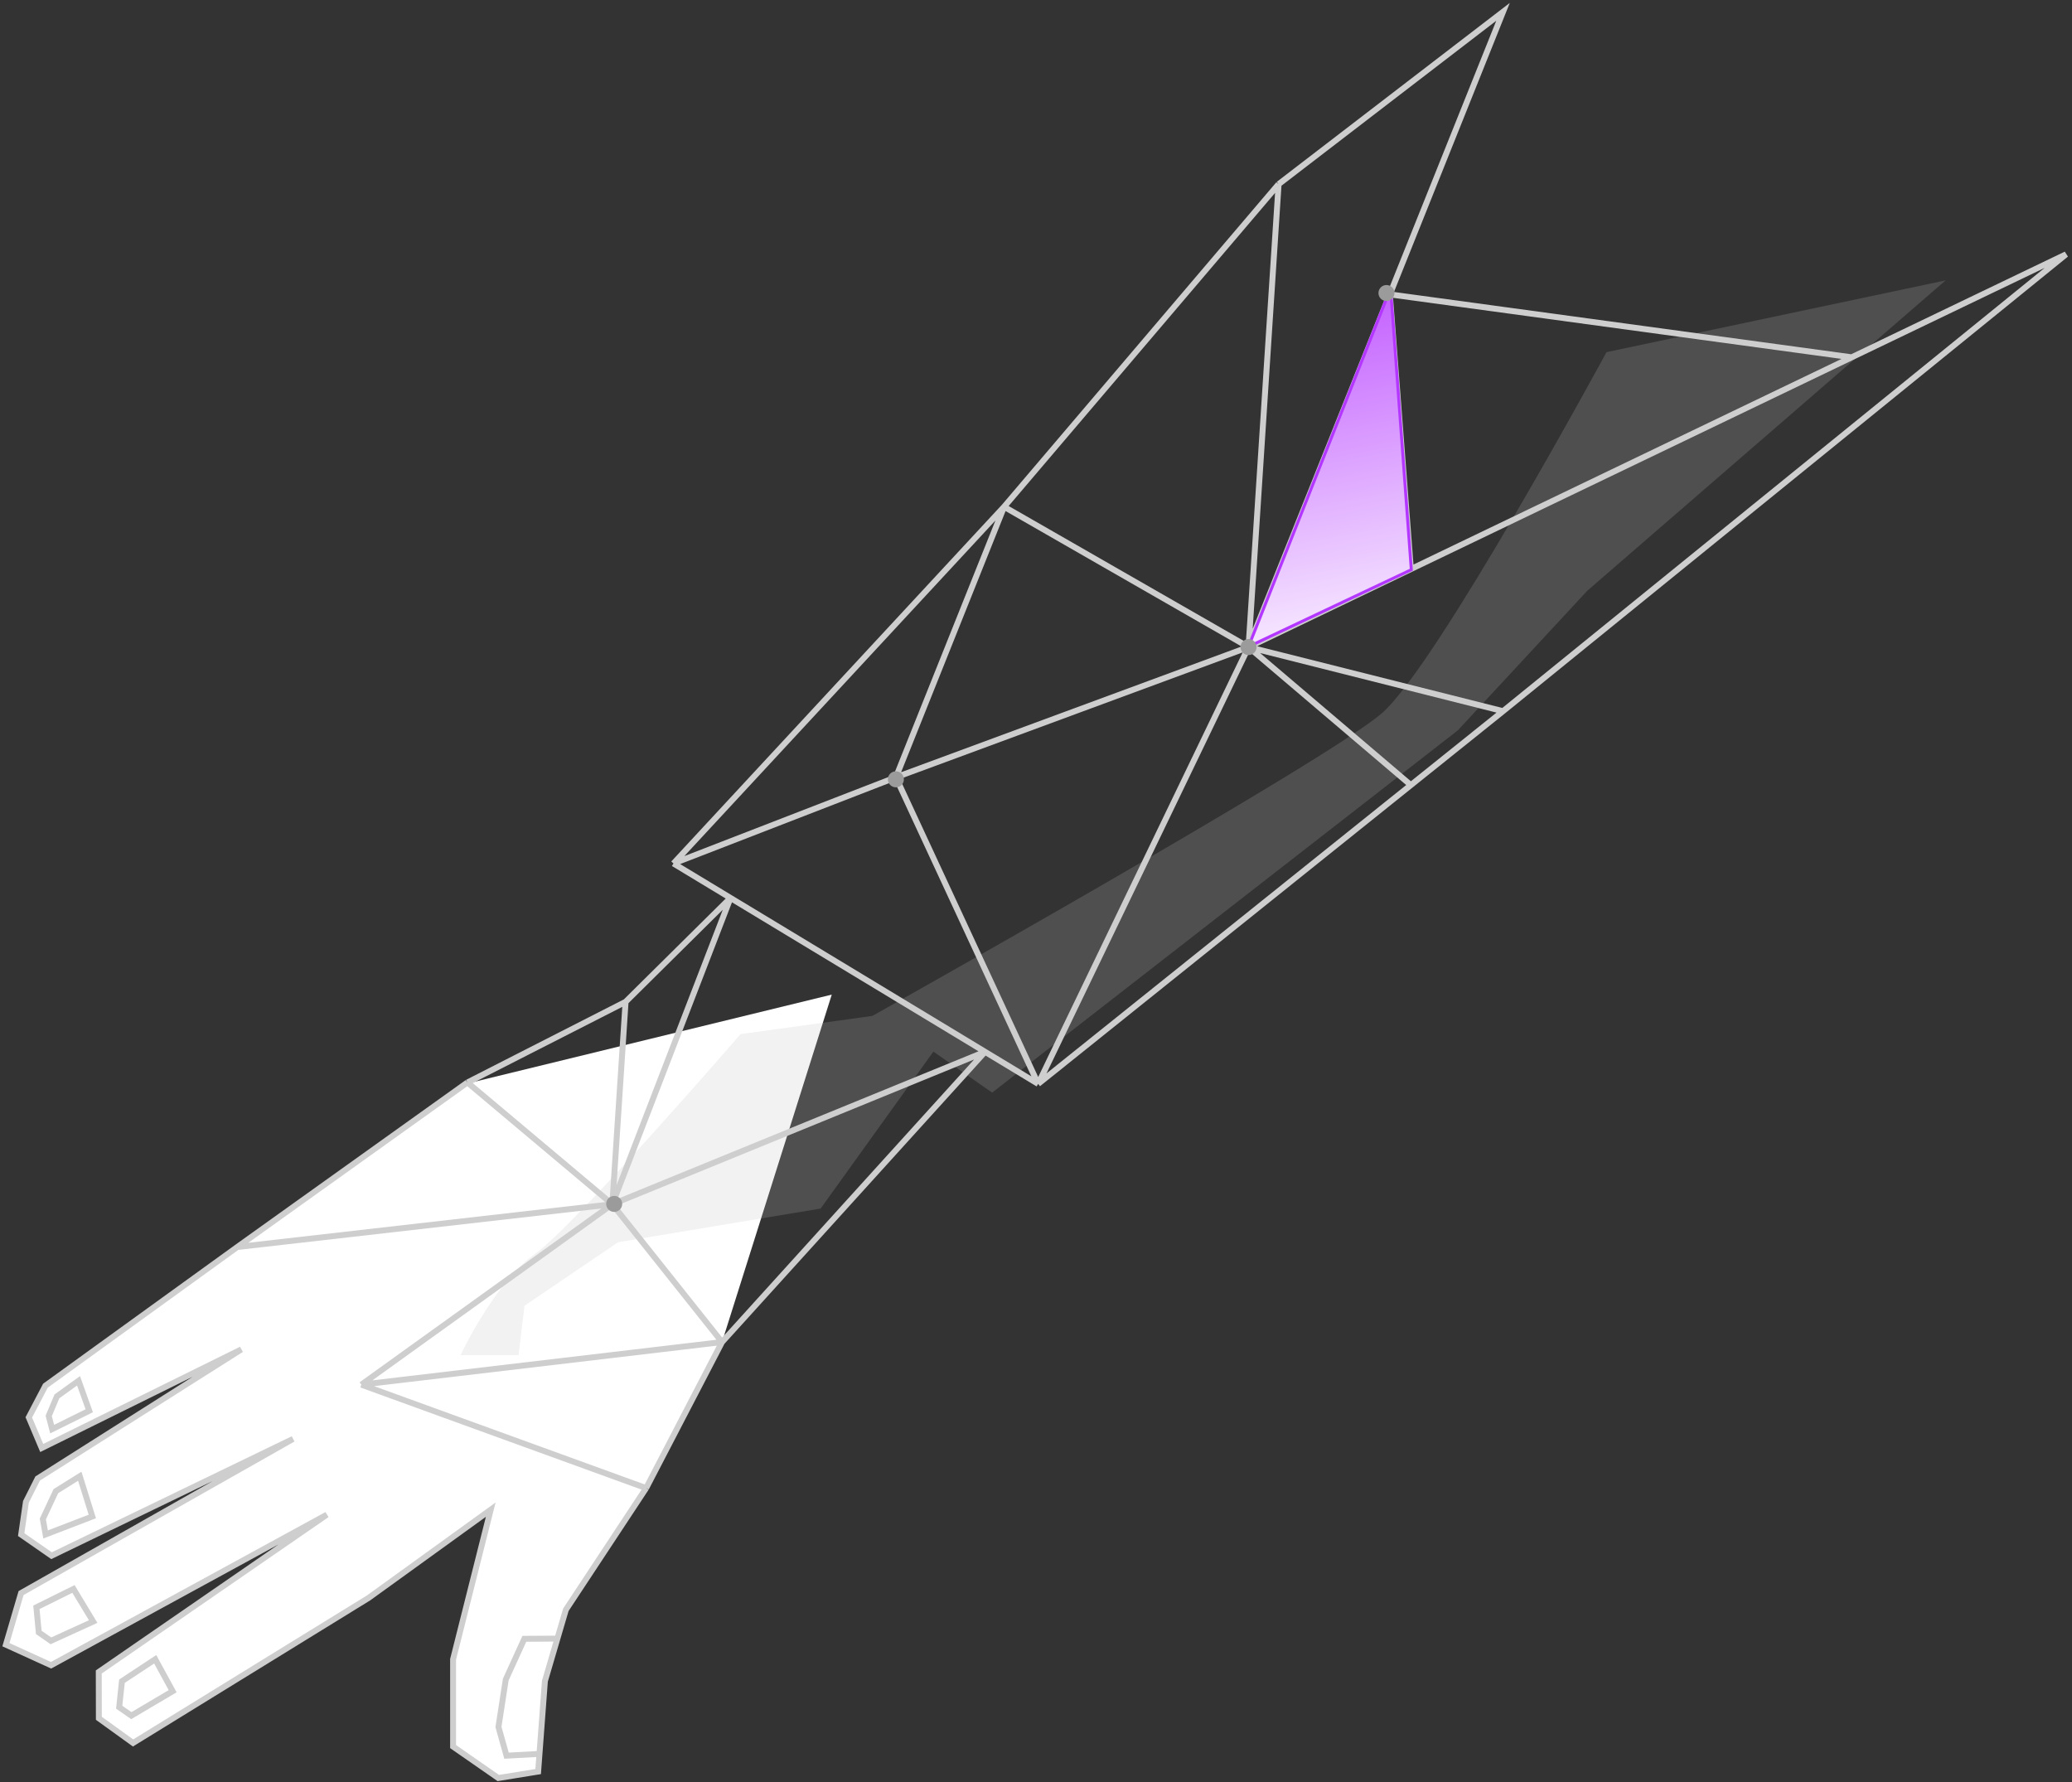 <?xml version="1.0" encoding="UTF-8"?> <svg xmlns="http://www.w3.org/2000/svg" width="350" height="301" viewBox="0 0 350 301" fill="none"><rect x="0" y="0" width="350" height="301" fill="#333333" stroke="none"/> <path d="M109.146 251.358L121.965 226.691L140.5 168L79 183L7.671 234.06L4.864 239.412L7.051 244.584L40.765 227.931L6.362 249.734L4.379 253.681L3.579 259.211L8.708 262.776L49.501 243.05L3.56 269.088L1 277.806L8.626 281.281L55.213 255.846L16.684 282.412L16.701 290.241L22.477 294.407L62.255 269.908L82.894 255L76.534 280.271V295.019L84.173 300.329L90.903 299.239L91.127 296.25L92.044 283.965L94.154 276.78L95.586 271.904L109.146 251.358Z" fill="white"></path> <g style="mix-blend-mode:multiply" opacity="0.2"> <path d="M328.658 47.356L271.365 59.482C271.365 59.482 242.747 112.356 233.443 120.452C224.138 128.548 147.355 171.599 147.355 171.599L125.097 174.673C125.097 174.673 97.122 207.014 90.308 211.854C83.493 216.695 77.797 228.908 77.797 228.908H87.591L88.596 220.552L104.416 209.821L138.619 204.143L157.666 177.629L167.591 184.558L246.265 123.358L268.145 99.763L328.658 47.356Z" fill="#BCBCBC"></path> </g> <path d="M166.395 177.662L121.965 226.691M166.395 177.662L123.395 151.673M166.395 177.662L103.437 203.41M121.965 226.691L109.146 251.358M121.965 226.691L103.437 203.41M121.965 226.691L61.039 233.885M109.146 251.358L95.586 271.904L94.154 276.78M109.146 251.358L61.039 233.885M123.395 151.673L105.672 169.224M123.395 151.673L103.437 203.41M105.672 169.224L103.437 203.41M105.672 169.224L78.96 182.843M40.079 210.637L103.437 203.41M40.079 210.637L78.96 182.843M40.079 210.637L7.671 234.06L4.864 239.412L7.051 244.583L40.765 227.93L6.362 249.734L4.379 253.681L3.579 259.211L8.708 262.776L49.501 243.05L3.56 269.087L1 277.806L8.626 281.281L55.213 255.845L16.684 282.412L16.701 290.24L22.477 294.407L62.255 269.908L82.894 255L76.534 280.27V295.019L84.173 300.328L90.903 299.239L91.127 296.25M103.437 203.41L78.96 182.843M103.437 203.41L61.039 233.885M94.154 276.78L92.044 283.965L91.127 296.25M94.154 276.78L88.57 276.812L85.434 283.696L84.199 291.695L85.56 296.555L91.127 296.25M215.98 31.109L253.889 2L234.769 49.725M215.98 31.109L210.903 109.296M215.98 31.109L169.61 85.603M210.903 109.296L169.61 85.603M210.903 109.296L253.889 120.127M210.903 109.296L175.364 183.083M210.903 109.296L238.32 132.61M210.903 109.296L151.332 131.297M210.903 109.296L234.769 49.725M210.903 109.296L238.32 96.125M169.61 85.603L151.332 131.297M169.61 85.603L113.761 145.851M253.889 120.127L349 42.955L312.784 60.353M253.889 120.127L238.32 132.61M175.364 183.083L238.32 132.61M175.364 183.083L151.332 131.297M175.364 183.083L113.761 145.851M151.332 131.297L113.761 145.851M234.769 49.725L238.32 96.125M234.769 49.725L312.784 60.353M238.32 96.125L312.784 60.353M26.217 280.27L20.6 283.974L20.134 288.366L22.185 289.792L29.162 285.665L26.217 280.27ZM12.411 268.393L6.148 271.494L6.551 275.73L8.602 277.156L15.736 273.898L12.411 268.393ZM13.474 249.352L9.439 251.873L7.234 256.578L7.703 259.187L15.595 256.151L13.474 249.352ZM13.267 233.233L9.611 235.865L8.23 239.165L8.811 241.394L15.075 238.293L13.267 233.233Z" stroke="#CECECE"></path> <path d="M238.395 96.228L210.895 109.228L234.895 48.727L238.395 96.228Z" fill="url(#paint0_linear_82_16515)" stroke="#B437FF" stroke-width="0.5"></path> <circle cx="210.903" cy="109.296" r="1.354" fill="#9B9B9B"></circle> <circle cx="151.332" cy="131.635" r="1.354" fill="#9B9B9B"></circle> <circle cx="103.748" cy="203.354" r="1.354" fill="#9B9B9B"></circle> <circle cx="234.202" cy="49.497" r="1.354" fill="#9B9B9B"></circle> <defs> <linearGradient id="paint0_linear_82_16515" x1="260.587" y1="13.952" x2="282.884" y2="130.771" gradientUnits="userSpaceOnUse"> <stop offset="0.103" stop-color="#B437FF"></stop> <stop offset="0.795" stop-color="white"></stop> </linearGradient> </defs> </svg> 